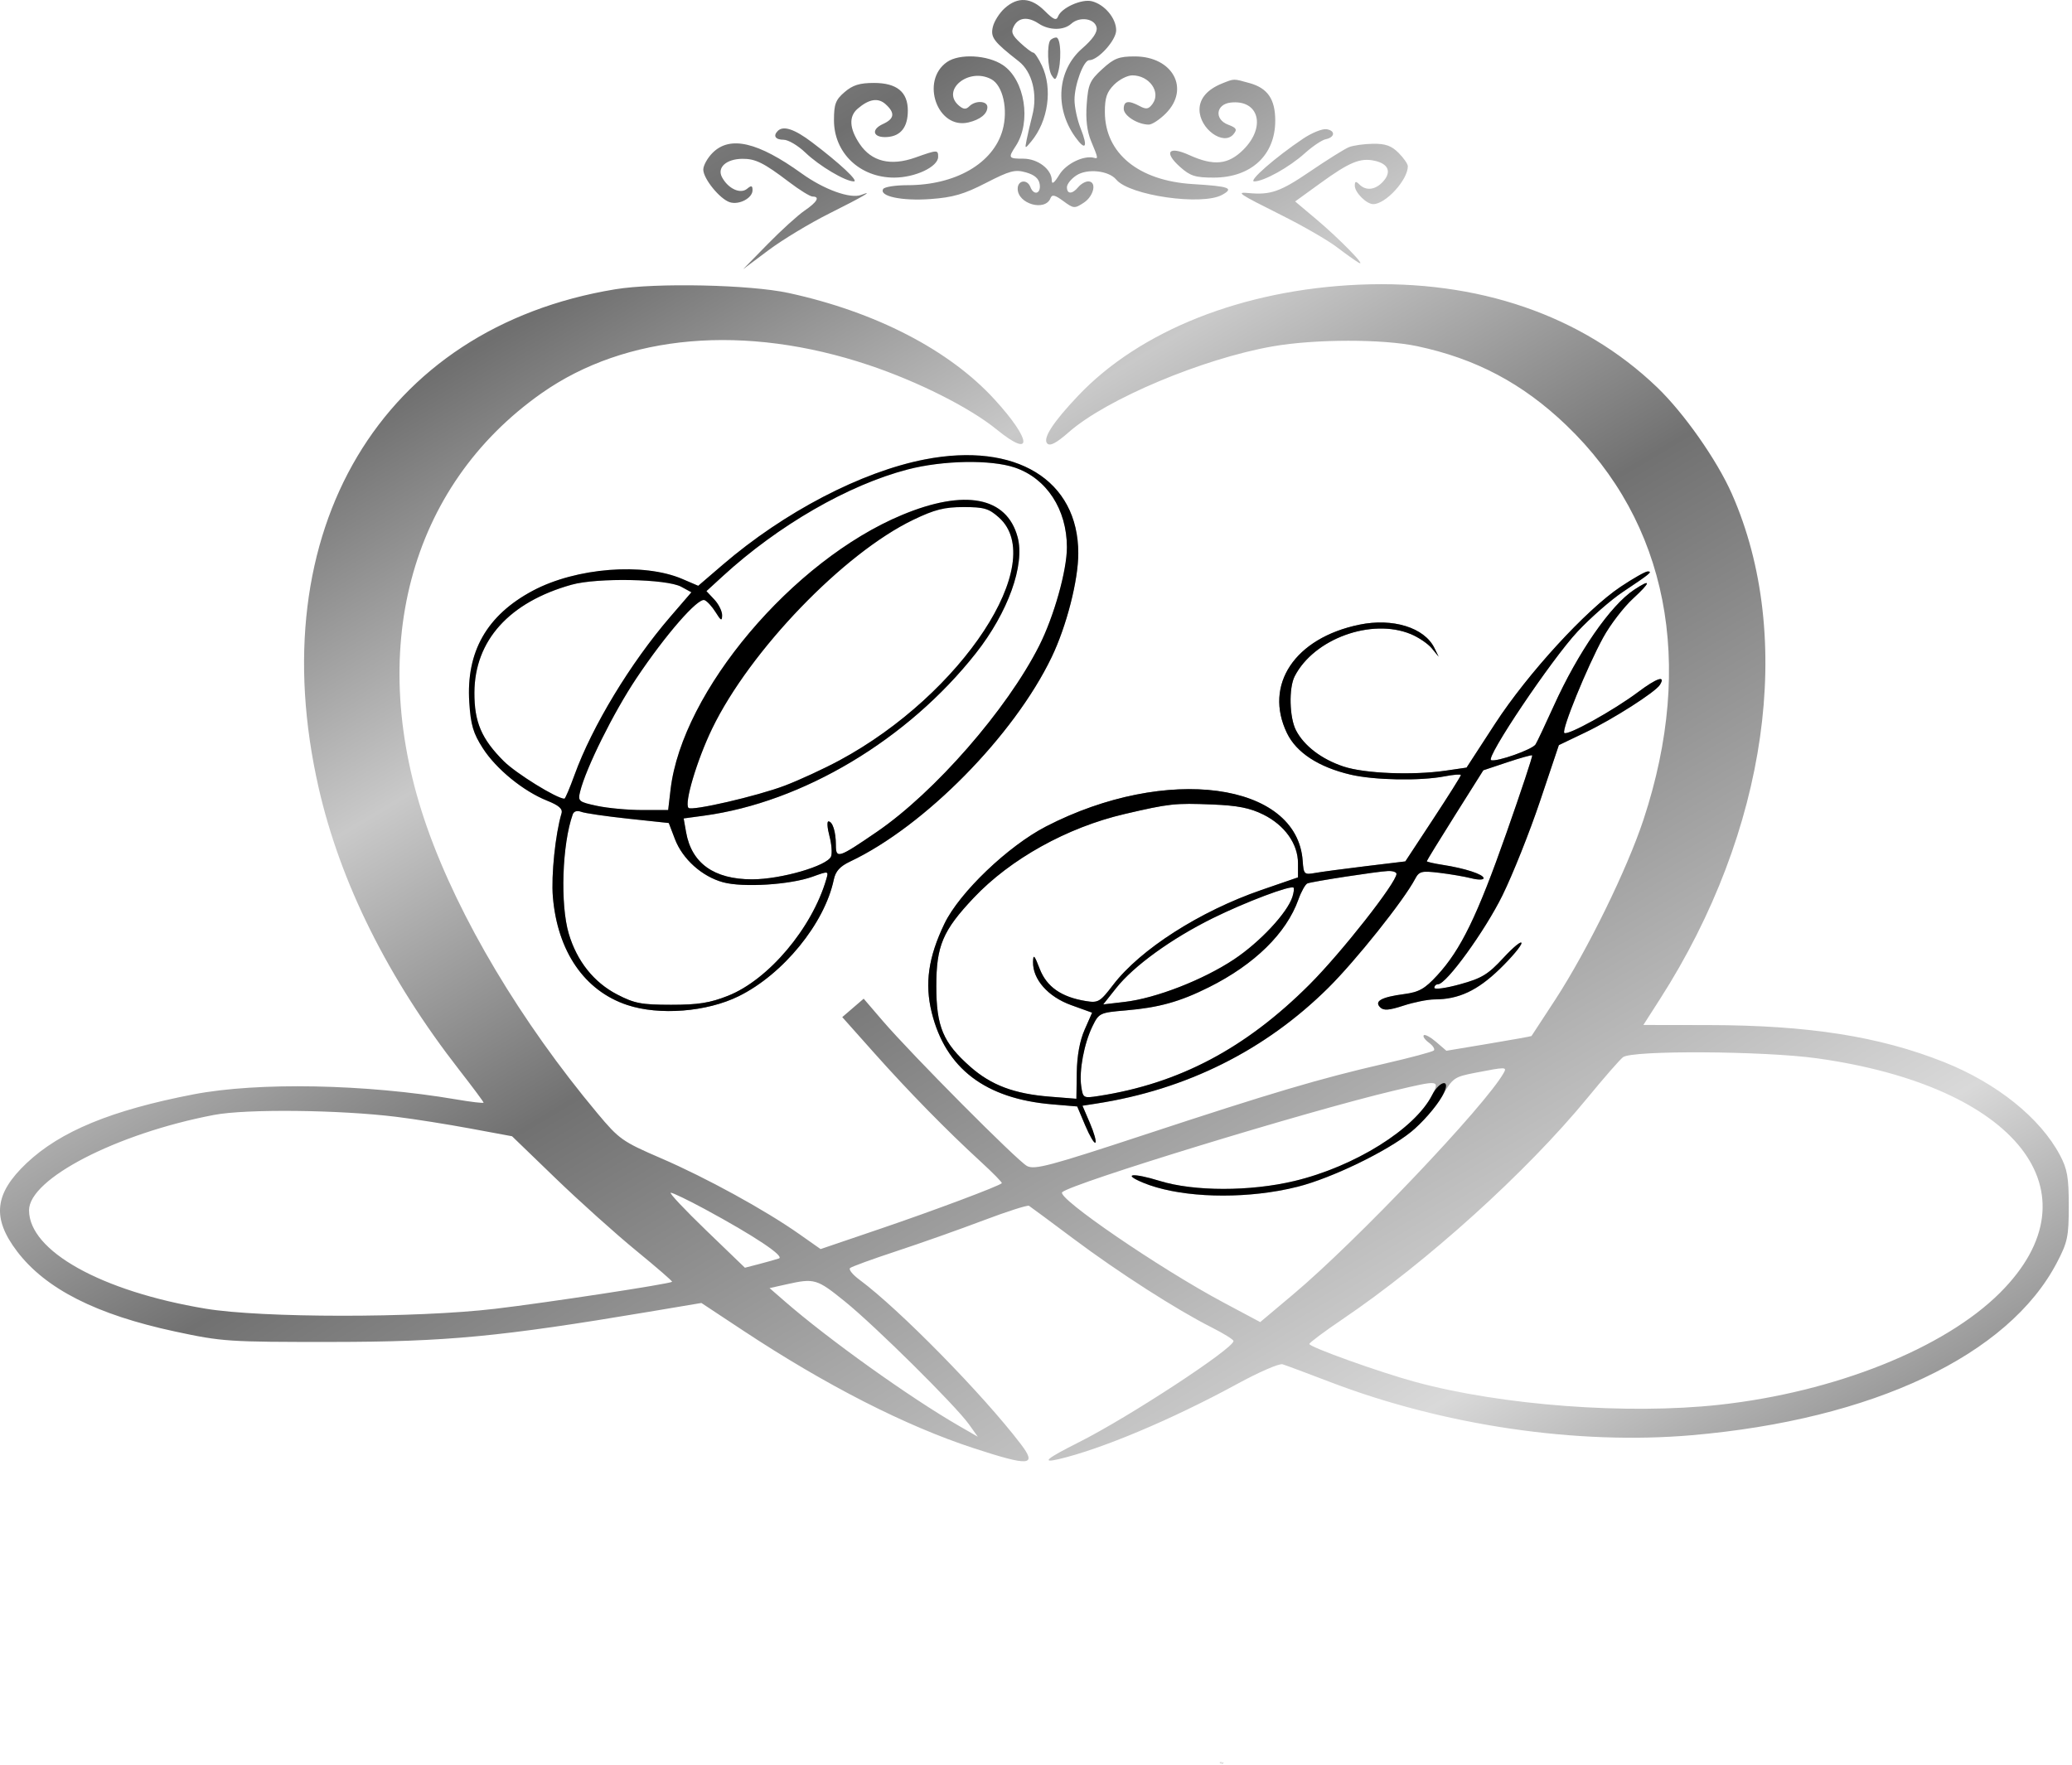 <?xml version="1.0" encoding="UTF-8"?> <svg xmlns="http://www.w3.org/2000/svg" width="547" height="466" viewBox="0 0 547 466" fill="none"> <path fill-rule="evenodd" clip-rule="evenodd" d="M265.258 2.15C263.873 3.388 262.456 5.611 262.109 7.091C261.455 9.879 262.268 10.96 268.967 16.206C272.484 18.959 273.963 24.825 272.546 30.395C271.986 32.598 271.304 35.525 271.03 36.9C270.542 39.357 270.562 39.366 272.206 37.4C276.731 31.989 277.946 23.402 275.051 17.301C274.163 15.431 273.146 13.9 272.791 13.9C272.435 13.9 270.908 12.753 269.396 11.351C267.148 9.266 266.837 8.447 267.691 6.851C268.903 4.588 271.386 4.344 274.192 6.214C276.96 8.058 280.803 8.085 282.804 6.274C285.026 4.264 289.044 4.871 289.504 7.287C289.741 8.525 288.432 10.417 285.701 12.787C279.145 18.477 278.339 28.42 283.812 36.106C286.578 39.992 287.295 38.933 285.29 33.921C284.396 31.687 283.665 28.279 283.665 26.348C283.665 22.374 286.064 15.9 287.537 15.9C289.903 15.9 294.665 10.622 294.665 8C294.665 4.819 291.616 1.177 288.245 0.331C285.558 -0.344 280.202 2.059 279.33 4.33C278.873 5.522 278.138 5.219 275.786 2.867C272.22 -0.699 268.714 -0.938 265.258 2.15ZM277.332 10.567C276.343 11.555 276.553 18.174 277.627 19.872C278.446 21.168 278.622 21.168 279.099 19.872C280.305 16.596 280.126 9.9 278.832 9.9C278.373 9.9 277.698 10.2 277.332 10.567ZM249.991 16.384C242.901 21.35 247.491 34.261 255.659 32.329C258.781 31.591 260.665 30.066 260.665 28.278C260.665 26.603 257.508 26.457 255.907 28.058C255.031 28.934 254.376 28.905 253.207 27.935C248.281 23.846 255.703 17.709 261.695 20.916C264.773 22.564 266.191 28.949 264.678 34.353C262.219 43.137 252.261 48.9 239.543 48.9C236.375 48.9 233.504 49.351 233.164 49.902C231.985 51.81 238.055 53.107 245.61 52.562C251.592 52.13 254.478 51.293 260.296 48.299C266.598 45.058 267.968 44.697 270.851 45.52C273.138 46.173 274.264 47.154 274.485 48.683C274.843 51.167 272.92 51.727 272.027 49.4C271.192 47.225 268.665 47.558 268.665 49.843C268.665 53.861 275.951 55.923 277.342 52.3C277.729 51.291 278.527 51.478 280.705 53.088C283.417 55.093 283.688 55.115 286.113 53.526C288.812 51.757 289.618 47.9 287.287 47.9C286.53 47.9 285.35 48.575 284.665 49.4C283.077 51.313 281.665 51.324 281.665 49.423C281.665 48.611 282.788 47.21 284.161 46.311C287.027 44.433 292.7 45.033 294.684 47.423C298.175 51.629 317.375 54.383 322.665 51.437C325.85 49.663 324.571 49.199 314.859 48.605C300.568 47.732 291.719 40.478 291.681 29.605C291.669 25.833 292.189 24.285 294.12 22.355C295.47 21.005 297.634 19.9 298.928 19.9C303.42 19.9 306.547 24.311 304.267 27.429C303.246 28.826 302.607 28.939 300.902 28.027C297.9 26.42 296.665 26.628 296.665 28.739C296.665 30.57 300.374 32.9 303.289 32.9C304.13 32.9 306.134 31.585 307.742 29.977C314.254 23.465 309.613 14.9 299.574 14.9C295.365 14.9 294.095 15.396 290.975 18.255C287.704 21.252 287.268 22.242 286.885 27.537C286.594 31.564 286.971 34.695 288.061 37.304C289.889 41.68 289.947 41.979 288.915 41.689C286.184 40.919 281.462 43.185 279.669 46.125C278.345 48.296 277.671 48.81 277.669 47.65C277.662 44.718 273.986 41.9 270.165 41.9C266.203 41.9 266.089 41.709 268.159 38.55C272.331 32.182 270.57 21.092 264.767 17.187C260.769 14.496 253.268 14.089 249.991 16.384ZM322.686 22.016C318.755 23.584 316.665 25.99 316.665 28.944C316.665 34.019 323.002 38.609 325.633 35.439C326.678 34.179 326.445 33.767 324.204 32.915C320.527 31.517 320.979 27.537 324.866 27.088C332.322 26.228 334.304 33.461 328.265 39.5C324.255 43.51 320.446 43.892 313.938 40.937C308.477 38.458 307.158 40.164 311.521 44.063C314.228 46.481 315.542 46.899 320.431 46.896C330.269 46.89 336.654 40.98 336.661 31.873C336.666 26.208 334.662 23.271 329.886 21.944C325.56 20.743 325.884 20.74 322.686 22.016ZM222.971 24.313C220.59 26.361 220.165 27.487 220.165 31.74C220.165 40.386 227.001 46.903 236.063 46.896C241.626 46.892 247.665 44.039 247.665 41.415C247.665 39.522 247.483 39.527 241.647 41.6C235.139 43.911 230.089 42.675 226.949 38.002C224.217 33.938 224.034 30.752 226.415 28.707C229.43 26.117 231.827 25.736 233.81 27.531C236.35 29.829 236.137 31.364 233.086 32.754C229.769 34.266 230.527 36.466 234.267 36.179C237.832 35.905 239.665 33.538 239.665 29.209C239.665 24.28 236.753 21.9 230.721 21.9C226.936 21.9 225.119 22.466 222.971 24.313ZM205.332 34.567C204.023 35.875 204.7 36.9 206.873 36.9C208.087 36.9 210.675 38.431 212.623 40.302C216.268 43.803 223.16 47.9 225.403 47.9C226.815 47.9 221.702 43.117 214.338 37.549C209.745 34.076 206.798 33.1 205.332 34.567ZM344.016 36.616C336.687 41.534 329.409 47.9 331.115 47.9C333.649 47.9 340.372 44.159 344.46 40.474C346.498 38.637 348.976 36.969 349.968 36.767C352.463 36.259 352.596 34.461 350.165 34.116C349.065 33.959 346.298 35.084 344.016 36.616ZM188.12 40.355C186.77 41.705 185.665 43.695 185.665 44.778C185.665 47.181 190.041 52.567 192.671 53.402C195.119 54.179 198.665 52.31 198.665 50.242C198.665 48.976 198.374 48.896 197.229 49.847C195.454 51.32 192.237 49.837 190.609 46.795C189.236 44.229 191.72 41.98 195.981 41.932C199.415 41.893 201.666 43.01 208.257 48.025C211.058 50.156 213.871 51.9 214.507 51.9C216.552 51.9 215.737 53.341 212.408 55.613C210.624 56.83 206.24 60.811 202.665 64.46L196.165 71.093L202.852 66.085C206.529 63.33 213.721 58.982 218.834 56.423C227.791 51.939 231.024 50.058 227.35 51.467C224.499 52.561 217.559 50.062 211.665 45.818C200.064 37.466 192.713 35.761 188.12 40.355ZM356.103 38.862C354.969 39.321 350.339 42.217 345.815 45.298C338.007 50.615 335.447 51.516 329.672 50.98C326.213 50.659 326.816 51.065 338.395 56.862C344.015 59.675 350.536 63.442 352.888 65.232C355.241 67.023 357.84 68.873 358.665 69.344C361.122 70.747 353.6 63.027 347.54 57.928L341.915 53.195L348.432 48.469C356.266 42.787 359.088 41.614 362.906 42.453C366.553 43.254 367.425 45.403 365.131 47.937C363.116 50.164 360.631 50.466 358.865 48.7C357.932 47.767 357.665 47.843 357.665 49.045C357.665 50.824 360.747 53.9 362.529 53.9C365.812 53.9 371.665 47.496 371.665 43.904C371.665 43.302 370.56 41.705 369.21 40.355C367.336 38.48 365.741 37.915 362.46 37.963C360.098 37.998 357.237 38.402 356.103 38.862ZM162.45 76.379C100.652 86.508 68.715 140.117 84.098 207.9C89.795 233.003 102.424 258.36 121.292 282.58C124.797 287.08 127.665 290.934 127.665 291.146C127.665 291.357 124.403 290.974 120.415 290.293C96.563 286.224 68.092 285.679 51.055 288.967C29.422 293.142 15.912 298.716 7.003 307.141C-1.491 315.175 -2.181 321.624 4.512 330.428C12.05 340.344 25.428 347.126 46.253 351.591C58.669 354.253 60.26 354.358 87.665 354.337C117.801 354.313 132.166 352.947 171.165 346.399L185.165 344.048L196.165 351.32C218.027 365.774 239.013 376.488 256.972 382.364C271.897 387.247 273.879 387.076 269.467 381.285C259.497 368.201 237.365 345.653 226.897 337.913C225.112 336.594 223.992 335.207 224.408 334.831C224.824 334.456 230.34 332.446 236.665 330.365C242.99 328.284 253.29 324.64 259.553 322.267C265.817 319.894 271.262 318.151 271.653 318.393C272.045 318.635 277.345 322.56 283.431 327.116C295.29 335.994 310.608 345.823 319.888 350.51C323.036 352.099 325.624 353.707 325.638 354.082C325.715 356.035 297.963 374.214 284.81 380.827C276.308 385.102 274.773 386.375 279.415 385.303C290.632 382.71 309.564 374.739 326.603 365.434C332.323 362.31 337.714 359.97 338.583 360.232C339.453 360.495 345.098 362.6 351.127 364.909C381.144 376.408 416.326 381.585 446.63 378.963C494.436 374.826 530.203 357.918 543.01 333.4C545.844 327.974 546.144 326.539 546.147 318.4C546.15 310.885 545.765 308.675 543.815 305.008C538.586 295.175 527.16 286 513.239 280.454C496.162 273.652 477.432 270.707 451.004 270.669L433.842 270.644L438.235 263.791C466.646 219.466 473.925 168.202 457.183 130.345C453.251 121.454 444.544 109.052 437.466 102.26C417.674 83.269 390.202 73.812 358.762 75.168C328.145 76.489 300.935 87.263 284.569 104.547C277.931 111.557 275.187 115.822 276.481 117.116C277.23 117.865 278.911 116.973 282.189 114.088C292.08 105.382 317.586 94.659 336.046 91.446C347.214 89.502 365.038 89.484 374.119 91.408C389.612 94.69 401.961 101.231 413.474 112.254C440.239 137.879 447.526 175.015 433.9 216.348C429.574 229.47 419.119 250.829 410.624 263.9C407.228 269.125 404.386 273.473 404.307 273.561C404.229 273.65 399.143 274.561 393.005 275.587L381.844 277.451L379.139 275.124C377.651 273.844 376.182 273.05 375.873 273.359C375.564 273.668 376.177 274.554 377.236 275.329C378.295 276.103 378.875 277.024 378.524 277.375C378.173 277.726 372.314 279.294 365.504 280.86C348.504 284.77 335.946 288.489 302.284 299.581C277.118 307.873 273.109 308.94 271.122 307.877C268.542 306.496 240.684 278.467 233.029 269.551L228.008 263.701L225.179 266.134L222.351 268.567L230.74 277.983C239.912 288.279 249.949 298.522 258.972 306.796C262.165 309.724 264.64 312.257 264.472 312.423C263.663 313.222 246.541 319.644 232.398 324.453L216.632 329.815L210.898 325.784C201.948 319.493 186.39 310.961 174.558 305.854C164.294 301.424 163.457 300.832 157.698 293.939C137.499 269.763 121.166 242.362 112.784 218.588C96.423 172.181 107.916 128.491 142.974 103.828C165.192 88.197 196.697 85.48 229.309 96.383C242.35 100.742 256.028 107.63 263.129 113.414C272.784 121.278 272.416 116.26 262.546 105.46C250.614 92.405 231.147 82.345 208.165 77.358C198.003 75.153 173.177 74.621 162.45 76.379ZM244.165 121.314C227.384 124.575 207.027 135.192 190.747 149.173L184.33 154.685L180.134 152.887C169.891 148.496 152.086 149.893 140.657 155.985C128.518 162.455 123.03 172.098 123.886 185.449C124.27 191.423 124.915 193.614 127.456 197.574C130.984 203.072 138.153 208.92 144.444 211.432C147.543 212.669 148.589 213.59 148.238 214.77C146.614 220.216 145.481 231.161 145.955 236.816C147.163 251.228 154.309 261.628 165.576 265.37C174.076 268.194 186.561 267.21 195.008 263.052C206.719 257.287 217.683 243.858 220.104 232.315C220.582 230.036 221.721 228.77 224.458 227.475C244.072 218.192 267.69 194.226 277.637 173.512C281.569 165.324 284.665 153.25 284.665 146.101C284.665 126.743 268.173 116.65 244.165 121.314ZM267.941 123.479C276.308 126.329 281.646 134.506 281.659 144.49C281.668 150.625 278.244 162.804 274.336 170.536C265.85 187.328 246.807 209.165 231.508 219.646C221.279 226.653 220.665 226.848 220.665 223.089C220.665 219.626 219.798 216.9 218.697 216.9C218.282 216.9 218.405 218.631 218.97 220.747C219.534 222.863 219.729 225.29 219.403 226.141C218.448 228.628 206.169 232.194 198.562 232.194C188.508 232.194 182.574 227.962 181.126 219.756L180.482 216.113L185.824 215.389C211.946 211.852 239.636 195.306 257.62 172.489C266.123 161.701 270.625 149.179 268.645 141.825C265.78 131.188 254.738 129.065 238.161 135.966C209.237 148.007 180.07 182.583 177.032 208.432L176.39 213.9H169.577C165.829 213.9 160.454 213.405 157.631 212.799C152.757 211.754 152.531 211.565 153.146 209.049C154.655 202.874 161.972 188.132 168.006 179.111C175.695 167.613 184.243 157.801 185.986 158.47C186.671 158.732 187.991 160.174 188.921 161.674C190.33 163.946 190.616 164.078 190.638 162.464C190.653 161.4 189.728 159.531 188.582 158.312L186.499 156.094L190.832 152.122C205.47 138.705 223.972 128.033 239.665 123.958C248.979 121.539 261.62 121.325 267.941 123.479ZM263.711 136.65C276.887 148.424 253.995 183.329 221.665 200.759C217.54 202.983 211.015 205.998 207.165 207.46C199.921 210.21 182.636 214.204 181.762 213.331C180.579 212.147 183.997 200.683 188.004 192.4C197.972 171.788 222.744 146.075 241.137 137.246C246.755 134.55 249.324 133.9 254.371 133.9C259.79 133.9 261.048 134.27 263.711 136.65ZM427.852 154.934C418.736 161.021 403.301 177.867 394.665 191.153L387.165 202.692L381.665 203.494C372.915 204.77 360.261 204.259 354.676 202.404C348.888 200.481 344.259 196.949 342.129 192.831C340.394 189.475 340.205 181.665 341.785 178.584C346.871 168.664 362.066 163.141 372.447 167.439C374.492 168.286 376.983 169.973 377.982 171.189L379.799 173.4L378.668 171.096C376.027 165.716 367.69 163.134 358.85 164.958C341.818 168.473 333.581 180.831 339.761 193.598C342.249 198.738 348.1 202.558 356.518 204.54C362.823 206.024 374.941 206.243 381.415 204.991C383.752 204.539 385.665 204.391 385.665 204.662C385.665 204.934 382.365 210.174 378.332 216.307L371 227.458L360.582 228.718C354.853 229.411 348.815 230.219 347.165 230.514C344.305 231.024 344.153 230.875 343.903 227.317C342.445 206.527 307.844 201.884 276.165 218.227C266.123 223.407 253.282 235.695 249.334 243.9C245.08 252.742 244.082 259.7 245.97 267.351C249.611 282.108 260.117 290.121 277.773 291.609L284.381 292.166L286.512 297.211C287.684 299.985 288.884 302.014 289.179 301.719C289.474 301.424 288.827 299.11 287.741 296.577L285.767 291.972L289.466 291.397C313.245 287.707 334.002 277.346 350.64 260.865C357.909 253.663 370.559 237.801 373.561 232.122C374.653 230.057 375.251 229.902 379.965 230.466C382.825 230.808 386.627 231.459 388.415 231.913C390.203 232.367 391.665 232.36 391.665 231.897C391.665 230.889 386.771 229.288 380.915 228.382C378.578 228.02 376.665 227.583 376.665 227.41C376.665 227.237 380.023 221.764 384.127 215.248L391.589 203.4L397.877 201.298C401.335 200.142 404.31 199.312 404.488 199.454C404.666 199.597 401.592 208.868 397.657 220.056C389.975 241.903 385.649 250.792 379.4 257.572C376.134 261.115 374.62 261.97 370.684 262.492C364.678 263.289 362.732 264.367 364.359 265.994C365.263 266.898 366.701 266.791 370.539 265.536C373.29 264.636 376.979 263.9 378.737 263.9C385.06 263.9 390.039 261.575 395.915 255.877C399.078 252.811 401.665 249.73 401.665 249.031C401.665 248.332 399.527 250.076 396.915 252.905C392.846 257.313 391.198 258.317 385.415 259.912C381.703 260.936 378.665 261.352 378.665 260.837C378.665 260.322 379.105 259.9 379.643 259.9C381.827 259.9 392.032 245.811 396.647 236.422C399.357 230.91 403.815 219.729 406.553 211.576L411.532 196.751L418.589 193.369C425.831 189.899 437.023 182.749 438.203 180.838C439.81 178.238 437.408 179.027 432.492 182.714C425.968 187.606 413.788 194.357 412.967 193.535C412.189 192.757 418.951 176.167 423.246 168.32C425.076 164.976 428.609 160.363 431.097 158.07C435.871 153.668 436.003 152.701 431.415 155.727C425.181 159.837 416.594 172.246 410.189 186.4C407.949 191.35 405.784 195.928 405.379 196.574C404.535 197.916 395.168 201.234 393.65 200.728C392.065 200.2 409.588 174.117 416.464 166.77C419.877 163.124 425.256 158.414 428.417 156.304C435.639 151.484 436.348 150.9 434.979 150.9C434.382 150.9 431.175 152.715 427.852 154.934ZM179.845 154.942L182.525 156.4L176.924 162.9C166.429 175.081 156.316 191.793 151.66 204.65C150.415 208.088 149.219 210.9 149.002 210.9C147.01 210.9 136.221 204.221 132.984 200.984C127.114 195.114 125.21 190.658 125.244 182.872C125.303 169.134 134.445 158.993 150.916 154.393C157.689 152.501 175.995 152.849 179.845 154.942ZM333.512 215.091C339.154 217.892 342.665 222.82 342.665 227.936V231.677L333.012 235.005C316.781 240.599 301.016 250.691 293.857 260.069C290.417 264.574 289.926 264.866 286.665 264.337C280.18 263.286 276.306 260.575 274.469 255.805C273.072 252.174 272.764 251.857 272.719 254.002C272.623 258.612 276.666 263.194 282.776 265.4L288.316 267.4L286.338 271.9C285.05 274.831 284.327 278.795 284.263 283.268L284.165 290.135L277.165 289.58C267.755 288.833 261.694 286.558 256.179 281.703C248.983 275.369 247.179 271.1 247.179 260.4C247.179 249.743 248.869 245.744 257.025 237.1C266.728 226.816 281.714 218.484 296.864 214.95C308.714 212.186 310.166 212.028 320.014 212.426C326.73 212.697 329.983 213.339 333.512 215.091ZM165.86 216.181L176.555 217.323L178.175 221.565C180.196 226.857 185.331 231.461 190.902 232.974C196.161 234.403 208.593 233.627 214.475 231.503C218.772 229.951 218.783 229.953 218.137 232.173C214.379 245.09 202.879 258.719 192.165 262.955C187.413 264.834 184.293 265.326 177.165 265.322C169.321 265.316 167.489 264.965 162.906 262.586C156.767 259.401 152.303 253.788 150.155 246.555C147.863 238.836 148.39 222.943 151.2 215.046C151.495 214.218 152.358 213.954 153.423 214.366C154.381 214.737 159.978 215.554 165.86 216.181ZM368.665 230.744C368.665 233.046 354.154 251.52 345.719 259.957C328.847 276.834 311.282 286.122 290.038 289.398C285.995 290.021 285.902 289.97 285.442 286.835C284.839 282.726 286.19 275.527 288.418 270.971C290.12 267.493 290.347 267.385 297.165 266.806C305.939 266.062 311.472 264.523 319.14 260.691C331.206 254.661 339.582 246.45 342.772 237.524C343.534 235.392 344.609 233.476 345.161 233.266C346.528 232.746 363.617 230.117 366.415 229.997C367.652 229.944 368.665 230.28 368.665 230.744ZM341.191 236.817C339.855 241.028 332.616 248.779 325.767 253.332C317.632 258.74 305.187 263.586 296.945 264.555L291.239 265.225L294.663 260.903C299.289 255.061 309.281 247.832 320.165 242.453C328.808 238.182 340.765 233.667 341.497 234.399C341.69 234.591 341.552 235.68 341.191 236.817ZM479.675 279.445C532.527 286.817 554.461 314.887 528.025 341.322C513.295 356.052 484.41 367.585 453.86 370.932C429.636 373.587 396.49 371.096 373.665 364.905C364.275 362.358 345.665 355.689 345.665 354.872C345.665 354.536 349.603 351.596 354.415 348.338C376.693 333.26 403.035 309.454 419.079 289.9C423.366 284.675 427.588 279.838 428.46 279.15C430.823 277.289 465.657 277.49 479.675 279.445ZM396.965 283.315C392.055 292.004 358.109 327.72 341.429 341.746L332.693 349.093L322.929 343.886C306.233 334.982 278.855 316.25 280.418 314.801C282.97 312.437 345.351 293.336 367.994 287.986C380.018 285.145 380.094 285.154 378.073 289.15C373.54 298.116 357.589 308.066 341.665 311.86C330.009 314.638 315.224 314.625 306.174 311.83C299.028 309.623 296.091 309.93 301.761 312.291C311.639 316.405 328.885 316.847 342.665 313.34C351.608 311.063 366.09 304.055 372.467 298.918C375.383 296.569 379.085 292.341 380.693 289.524C383.484 284.633 383.879 284.349 389.391 283.278C397.582 281.687 397.884 281.688 396.965 283.315ZM104.665 294.898C109.34 295.474 118.118 296.863 124.171 297.985L135.178 300.025L146.667 311.121C152.987 317.223 162.553 325.814 167.925 330.211C173.297 334.608 177.574 338.316 177.429 338.452C176.827 339.015 144.104 344.009 130.665 345.589C109.76 348.048 69.072 348.023 54.223 345.544C26.722 340.951 7.665 330.318 7.665 319.567C7.665 311.236 30.856 299.281 56.499 294.392C64.992 292.773 89.501 293.03 104.665 294.898ZM186.111 319.285C199.14 326.33 207.258 331.743 205.624 332.297C204.822 332.569 202.476 333.23 200.411 333.766L196.657 334.741L186.411 324.863C180.776 319.43 176.578 314.965 177.083 314.942C177.588 314.919 181.65 316.873 186.111 319.285ZM223.048 343.65C231.088 350.156 252.282 371.15 255.806 376.098L258.131 379.363L253.148 376.489C240.183 369.012 218.713 353.657 207.165 343.604L203.165 340.121L207.665 339.118C215.026 337.476 215.643 337.658 223.048 343.65Z" fill="url(#paint0_linear)"></path> <path fill-rule="evenodd" clip-rule="evenodd" d="M322.383 465.194C322.33 465.204 322.266 465.238 322.214 465.282L322.194 465.3L322.181 465.294C322.148 465.28 322.092 465.284 322.056 465.304C322.017 465.324 322 465.355 322.003 465.397C322.004 465.416 322.006 465.423 322.014 465.435C322.025 465.453 322.048 465.471 322.068 465.479C322.078 465.483 322.081 465.486 322.08 465.49C322.075 465.507 322.071 465.542 322.073 465.56C322.076 465.605 322.099 465.638 322.135 465.65C322.162 465.659 322.201 465.656 322.228 465.643C322.265 465.624 322.3 465.582 322.307 465.545C322.309 465.538 322.312 465.534 322.321 465.53C322.383 465.501 322.458 465.425 322.489 465.359C322.502 465.333 322.512 465.295 322.512 465.272C322.512 465.211 322.459 465.179 322.383 465.194ZM322.459 465.201C322.485 465.21 322.502 465.236 322.502 465.267C322.502 465.287 322.491 465.325 322.479 465.35C322.452 465.403 322.392 465.472 322.343 465.505C322.311 465.527 322.309 465.528 322.309 465.516C322.309 465.505 322.306 465.496 322.303 465.496C322.301 465.496 322.302 465.502 322.304 465.509C322.305 465.515 322.306 465.523 322.305 465.526C322.302 465.534 322.263 465.545 322.239 465.545C322.207 465.545 322.188 465.531 322.184 465.506L322.182 465.494L322.199 465.492C322.281 465.481 322.369 465.428 322.426 465.356C322.453 465.322 322.467 465.282 322.461 465.259C322.452 465.225 322.417 465.219 322.364 465.24C322.273 465.278 322.181 465.388 322.171 465.47L322.169 465.487H322.147C322.136 465.487 322.118 465.485 322.11 465.484C322.094 465.48 322.093 465.48 322.095 465.472C322.1 465.452 322.123 465.405 322.142 465.377C322.167 465.341 322.194 465.309 322.199 465.312C322.201 465.312 322.206 465.317 322.209 465.322C322.213 465.329 322.214 465.329 322.214 465.324C322.214 465.321 322.211 465.315 322.208 465.311L322.201 465.304L322.215 465.291C322.261 465.249 322.32 465.215 322.369 465.202C322.399 465.195 322.439 465.194 322.459 465.201ZM322.445 465.243C322.487 465.28 322.415 465.39 322.312 465.445C322.299 465.452 322.279 465.462 322.266 465.467C322.243 465.475 322.189 465.488 322.186 465.485C322.182 465.481 322.193 465.445 322.206 465.419C322.237 465.354 322.316 465.272 322.374 465.244C322.392 465.236 322.4 465.234 322.416 465.234C322.433 465.234 322.437 465.235 322.445 465.243ZM322.965 465.3C322.936 465.32 322.887 465.373 322.86 465.415L322.836 465.452L322.819 465.454C322.791 465.458 322.751 465.456 322.733 465.451C322.715 465.445 322.7 465.433 322.693 465.42C322.688 465.41 322.687 465.385 322.692 465.375C322.708 465.344 322.757 465.326 322.789 465.34C322.796 465.343 322.804 465.348 322.807 465.352L322.813 465.359L322.809 465.352C322.801 465.335 322.774 465.326 322.746 465.332C322.692 465.343 322.666 465.382 322.686 465.423C322.694 465.439 322.712 465.451 322.739 465.457C322.759 465.462 322.797 465.463 322.818 465.459C322.825 465.457 322.831 465.457 322.831 465.458C322.831 465.459 322.821 465.475 322.808 465.495L322.785 465.53L322.752 465.534C322.734 465.536 322.715 465.539 322.709 465.54C322.7 465.541 322.7 465.541 322.699 465.529C322.694 465.464 322.585 465.449 322.485 465.501C322.453 465.517 322.412 465.556 322.4 465.582C322.386 465.61 322.383 465.632 322.389 465.656C322.401 465.703 322.434 465.728 322.49 465.733L322.511 465.735L322.517 465.751C322.521 465.759 322.525 465.766 322.526 465.765C322.527 465.764 322.525 465.757 322.521 465.749L322.515 465.734L322.527 465.732C322.602 465.721 322.668 465.688 322.72 465.636C322.743 465.613 322.783 465.563 322.793 465.545C322.796 465.538 322.798 465.538 322.813 465.539C322.822 465.541 322.834 465.543 322.84 465.544C322.846 465.545 322.85 465.545 322.85 465.544C322.85 465.541 322.835 465.536 322.816 465.533C322.809 465.532 322.803 465.53 322.803 465.53C322.803 465.529 322.813 465.512 322.826 465.491L322.85 465.454L322.87 465.447C322.881 465.443 322.89 465.441 322.891 465.441C322.891 465.442 322.882 465.471 322.869 465.506C322.845 465.576 322.831 465.604 322.811 465.625C322.801 465.636 322.796 465.639 322.784 465.641C322.765 465.643 322.759 465.647 322.764 465.652C322.767 465.655 322.771 465.654 322.783 465.65C322.792 465.648 322.804 465.645 322.809 465.645C322.829 465.645 322.845 465.638 322.864 465.62C322.874 465.61 322.882 465.6 322.882 465.598C322.882 465.596 322.875 465.601 322.867 465.61C322.854 465.624 322.849 465.628 322.83 465.633C322.819 465.636 322.809 465.637 322.809 465.636C322.809 465.634 322.81 465.633 322.812 465.633C322.819 465.633 322.851 465.588 322.866 465.558C322.875 465.541 322.889 465.505 322.897 465.48L322.913 465.433L322.935 465.422C322.958 465.411 322.994 465.388 322.997 465.382C323.003 465.374 322.995 465.377 322.979 465.388C322.959 465.404 322.92 465.425 322.918 465.423C322.915 465.42 322.937 465.368 322.95 465.343C322.956 465.332 322.967 465.318 322.975 465.31C322.99 465.296 322.99 465.293 322.976 465.303C322.956 465.316 322.929 465.355 322.909 465.4C322.902 465.416 322.895 465.43 322.894 465.432C322.891 465.436 322.861 465.447 322.856 465.445C322.851 465.444 322.907 465.361 322.929 465.338C322.939 465.326 322.956 465.311 322.966 465.305C322.989 465.289 322.992 465.288 322.987 465.288C322.985 465.288 322.975 465.293 322.965 465.3ZM322.18 465.3L322.188 465.305L322.171 465.326C322.137 465.364 322.105 465.417 322.091 465.458C322.087 465.469 322.083 465.478 322.082 465.478C322.076 465.478 322.042 465.456 322.032 465.446C322.013 465.428 322.007 465.413 322.007 465.389C322.007 465.345 322.036 465.313 322.088 465.299C322.11 465.293 322.168 465.294 322.18 465.3ZM322.666 465.491C322.684 465.5 322.695 465.515 322.695 465.531V465.543L322.665 465.554C322.613 465.571 322.563 465.603 322.541 465.633C322.53 465.647 322.528 465.648 322.518 465.647C322.497 465.643 322.485 465.635 322.479 465.62C322.475 465.608 322.474 465.607 322.474 465.614C322.473 465.628 322.486 465.643 322.506 465.65L322.523 465.656L322.517 465.671C322.513 465.68 322.511 465.692 322.51 465.707L322.51 465.728L322.488 465.726C322.458 465.724 322.439 465.717 322.421 465.702C322.399 465.682 322.393 465.668 322.393 465.634C322.393 465.6 322.398 465.588 322.424 465.56C322.455 465.528 322.502 465.502 322.55 465.49C322.588 465.482 322.592 465.481 322.623 465.482C322.645 465.483 322.655 465.485 322.666 465.491ZM322.136 465.494L322.169 465.498L322.175 465.511C322.181 465.528 322.197 465.543 322.215 465.547C322.231 465.552 322.271 465.549 322.289 465.543C322.303 465.538 322.303 465.538 322.301 465.545C322.289 465.586 322.253 465.629 322.219 465.642C322.204 465.648 322.194 465.65 322.171 465.65C322.147 465.65 322.141 465.649 322.126 465.641C322.107 465.631 322.093 465.613 322.086 465.59C322.079 465.566 322.08 465.516 322.089 465.491C322.09 465.488 322.093 465.487 322.096 465.488C322.099 465.49 322.117 465.492 322.136 465.494ZM322.777 465.54C322.777 465.548 322.731 465.606 322.705 465.633C322.651 465.686 322.596 465.716 322.529 465.726C322.516 465.728 322.515 465.728 322.514 465.718C322.512 465.705 322.516 465.682 322.523 465.668C322.529 465.657 322.53 465.656 322.551 465.654C322.579 465.652 322.596 465.647 322.621 465.635C322.659 465.616 322.685 465.59 322.695 465.562C322.698 465.555 322.701 465.549 322.703 465.548C322.707 465.547 322.761 465.538 322.77 465.538C322.774 465.538 322.777 465.539 322.777 465.54ZM322.69 465.56C322.686 465.573 322.663 465.597 322.642 465.612C322.616 465.629 322.577 465.644 322.55 465.647L322.532 465.649L322.543 465.636C322.558 465.617 322.589 465.594 322.624 465.577C322.651 465.564 322.689 465.55 322.691 465.552C322.692 465.552 322.692 465.556 322.69 465.56ZM322.815 465.726C322.824 465.711 322.814 465.712 322.807 465.725C322.793 465.754 322.742 465.785 322.692 465.797C322.655 465.806 322.608 465.806 322.58 465.797C322.557 465.79 322.548 465.791 322.566 465.798C322.593 465.81 322.639 465.812 322.679 465.805C322.684 465.804 322.69 465.803 322.695 465.802C322.723 465.794 322.769 465.772 322.789 465.756C322.799 465.749 322.81 465.735 322.815 465.726Z" fill="black"></path> <path fill-rule="evenodd" clip-rule="evenodd" d="M244.166 121.304C227.385 124.565 207.028 135.182 190.748 149.163L184.331 154.675L180.135 152.877C169.892 148.486 152.087 149.883 140.658 155.975C128.519 162.445 123.031 172.088 123.887 185.439C124.271 191.413 124.916 193.604 127.457 197.564C130.985 203.062 138.154 208.91 144.445 211.422C147.544 212.659 148.59 213.58 148.239 214.76C146.615 220.206 145.482 231.151 145.956 236.806C147.164 251.218 154.31 261.618 165.577 265.36C174.077 268.184 186.562 267.2 195.009 263.042C206.72 257.277 217.684 243.848 220.105 232.305C220.583 230.026 221.722 228.76 224.459 227.465C244.073 218.182 267.691 194.216 277.638 173.502C281.57 165.314 284.666 153.24 284.666 146.091C284.666 126.733 268.174 116.64 244.166 121.304ZM267.942 123.469C276.309 126.319 281.647 134.496 281.66 144.48C281.669 150.615 278.245 162.794 274.337 170.526C265.851 187.318 246.808 209.155 231.509 219.636C221.28 226.643 220.666 226.838 220.666 223.079C220.666 219.616 219.799 216.89 218.698 216.89C218.283 216.89 218.406 218.621 218.971 220.737C219.535 222.853 219.73 225.28 219.404 226.131C218.449 228.618 206.17 232.184 198.563 232.184C188.509 232.184 182.575 227.952 181.127 219.746L180.483 216.103L185.825 215.379C211.947 211.842 239.637 195.296 257.621 172.479C266.124 161.691 270.626 149.169 268.646 141.815C265.781 131.178 254.739 129.055 238.162 135.956C209.238 147.997 180.071 182.573 177.033 208.422L176.391 213.89H169.578C165.83 213.89 160.455 213.395 157.632 212.789C152.758 211.744 152.532 211.555 153.147 209.039C154.656 202.864 161.973 188.122 168.007 179.101C175.696 167.603 184.244 157.791 185.987 158.46C186.672 158.722 187.992 160.164 188.922 161.664C190.331 163.936 190.617 164.068 190.639 162.454C190.654 161.39 189.729 159.521 188.583 158.302L186.5 156.084L190.833 152.112C205.471 138.695 223.973 128.023 239.666 123.948C248.98 121.529 261.621 121.315 267.942 123.469ZM263.712 136.64C276.888 148.414 253.996 183.319 221.666 200.749C217.541 202.973 211.016 205.988 207.166 207.45C199.922 210.2 182.637 214.194 181.763 213.321C180.58 212.137 183.998 200.673 188.005 192.39C197.973 171.778 222.745 146.065 241.138 137.236C246.756 134.54 249.325 133.89 254.372 133.89C259.791 133.89 261.049 134.26 263.712 136.64ZM427.853 154.924C418.737 161.011 403.302 177.857 394.666 191.143L387.166 202.682L381.666 203.484C372.916 204.76 360.262 204.249 354.677 202.394C348.889 200.471 344.26 196.939 342.13 192.821C340.395 189.465 340.206 181.655 341.786 178.574C346.872 168.654 362.067 163.131 372.448 167.429C374.493 168.276 376.984 169.963 377.983 171.179L379.8 173.39L378.669 171.086C376.028 165.706 367.691 163.124 358.851 164.948C341.819 168.463 333.582 180.821 339.762 193.588C342.25 198.728 348.101 202.548 356.519 204.53C362.824 206.014 374.942 206.233 381.416 204.981C383.753 204.529 385.666 204.381 385.666 204.652C385.666 204.924 382.366 210.164 378.333 216.297L371.001 227.448L360.583 228.708C354.854 229.401 348.816 230.209 347.166 230.504C344.306 231.014 344.154 230.865 343.904 227.307C342.446 206.517 307.845 201.874 276.166 218.217C266.124 223.397 253.283 235.685 249.335 243.89C245.081 252.732 244.083 259.69 245.971 267.341C249.612 282.098 260.118 290.111 277.774 291.599L284.382 292.156L286.513 297.201C287.685 299.975 288.885 302.004 289.18 301.709C289.475 301.414 288.828 299.1 287.742 296.567L285.768 291.962L289.467 291.387C313.246 287.697 334.003 277.336 350.641 260.855C357.91 253.653 370.56 237.791 373.562 232.112C374.654 230.047 375.252 229.892 379.966 230.456C382.826 230.798 386.628 231.449 388.416 231.903C390.204 232.357 391.666 232.35 391.666 231.887C391.666 230.879 386.772 229.278 380.916 228.372C378.579 228.01 376.666 227.573 376.666 227.4C376.666 227.227 380.024 221.754 384.128 215.238L391.59 203.39L397.878 201.288C401.336 200.132 404.311 199.302 404.489 199.444C404.667 199.587 401.593 208.858 397.658 220.046C389.976 241.893 385.65 250.782 379.401 257.562C376.135 261.105 374.621 261.96 370.685 262.482C364.679 263.279 362.733 264.357 364.36 265.984C365.264 266.888 366.702 266.781 370.54 265.526C373.291 264.626 376.98 263.89 378.738 263.89C385.061 263.89 390.04 261.565 395.916 255.867C399.079 252.801 401.666 249.72 401.666 249.021C401.666 248.322 399.528 250.066 396.916 252.895C392.847 257.303 391.199 258.307 385.416 259.902C381.704 260.926 378.666 261.342 378.666 260.827C378.666 260.312 379.106 259.89 379.644 259.89C381.828 259.89 392.033 245.801 396.648 236.412C399.358 230.9 403.816 219.719 406.554 211.566L411.533 196.741L418.59 193.359C425.832 189.889 437.024 182.739 438.204 180.828C439.811 178.228 437.409 179.017 432.493 182.704C425.969 187.596 413.789 194.347 412.968 193.525C412.19 192.747 418.952 176.157 423.247 168.31C425.077 164.966 428.61 160.353 431.098 158.06C435.872 153.658 436.004 152.691 431.416 155.717C425.182 159.827 416.595 172.236 410.19 186.39C407.95 191.34 405.785 195.918 405.38 196.564C404.536 197.906 395.169 201.224 393.651 200.718C392.066 200.19 409.589 174.107 416.465 166.76C419.878 163.114 425.257 158.404 428.418 156.294C435.64 151.474 436.349 150.89 434.98 150.89C434.383 150.89 431.176 152.705 427.853 154.924ZM179.846 154.932L182.526 156.39L176.925 162.89C166.43 175.071 156.317 191.783 151.661 204.64C150.416 208.078 149.22 210.89 149.003 210.89C147.011 210.89 136.222 204.211 132.985 200.974C127.115 195.104 125.211 190.648 125.245 182.862C125.304 169.124 134.446 158.983 150.917 154.383C157.69 152.491 175.996 152.839 179.846 154.932ZM333.513 215.081C339.155 217.882 342.666 222.81 342.666 227.926V231.667L333.013 234.995C316.782 240.589 301.017 250.681 293.858 260.059C290.418 264.564 289.927 264.856 286.666 264.327C280.181 263.276 276.307 260.565 274.47 255.795C273.073 252.164 272.765 251.847 272.72 253.992C272.624 258.602 276.667 263.184 282.777 265.39L288.317 267.39L286.339 271.89C285.051 274.821 284.328 278.785 284.264 283.258L284.166 290.125L277.166 289.57C267.756 288.823 261.695 286.548 256.18 281.693C248.984 275.359 247.18 271.09 247.18 260.39C247.18 249.733 248.87 245.734 257.026 237.09C266.729 226.806 281.715 218.474 296.865 214.94C308.715 212.176 310.167 212.018 320.015 212.416C326.731 212.687 329.984 213.329 333.513 215.081ZM165.861 216.171L176.556 217.313L178.176 221.555C180.197 226.847 185.332 231.451 190.903 232.964C196.162 234.393 208.594 233.617 214.476 231.493C218.773 229.941 218.784 229.943 218.138 232.163C214.38 245.08 202.88 258.709 192.166 262.945C187.414 264.824 184.294 265.316 177.166 265.312C169.322 265.306 167.49 264.955 162.907 262.576C156.768 259.391 152.304 253.778 150.156 246.545C147.864 238.826 148.391 222.933 151.201 215.036C151.496 214.208 152.359 213.944 153.424 214.356C154.382 214.727 159.979 215.544 165.861 216.171ZM368.666 230.734C368.666 233.036 354.155 251.51 345.72 259.947C328.848 276.824 311.283 286.112 290.039 289.388C285.996 290.011 285.903 289.96 285.443 286.825C284.84 282.716 286.191 275.517 288.419 270.961C290.121 267.483 290.348 267.375 297.166 266.796C305.94 266.052 311.473 264.513 319.141 260.681C331.207 254.651 339.583 246.44 342.773 237.514C343.535 235.382 344.61 233.466 345.162 233.256C346.529 232.736 363.618 230.107 366.416 229.987C367.653 229.934 368.666 230.27 368.666 230.734ZM341.192 236.807C339.856 241.018 332.617 248.769 325.768 253.322C317.633 258.73 305.188 263.576 296.946 264.545L291.24 265.215L294.664 260.893C299.29 255.051 309.282 247.822 320.166 242.443C328.809 238.172 340.766 233.657 341.498 234.389C341.691 234.581 341.553 235.67 341.192 236.807ZM380.694 289.514C383.485 284.623 380.095 285.144 378.074 289.14C373.541 298.106 357.59 308.056 341.666 311.85C330.01 314.628 315.225 314.615 306.175 311.82C299.029 309.613 296.092 309.92 301.762 312.281C310.433 315.892 324.781 316.674 337.479 314.439C339.246 314.128 340.982 313.759 342.666 313.33C351.609 311.053 366.091 304.045 372.468 298.908C375.384 296.559 379.086 292.331 380.694 289.514Z" fill="black"></path> <defs> <linearGradient id="paint0_linear" x1="175.5" y1="-1.05771e-05" x2="426.5" y2="420" gradientUnits="userSpaceOnUse"> <stop stop-color="#939393"></stop> <stop offset="0.109" stop-color="#6F6F6F"></stop> <stop offset="0.297" stop-color="#C9C9C9"></stop> <stop offset="0.484" stop-color="#717171"></stop> <stop offset="0.865" stop-color="#D9D9D9"></stop> <stop offset="1" stop-color="#939393"></stop> </linearGradient> </defs> </svg> 